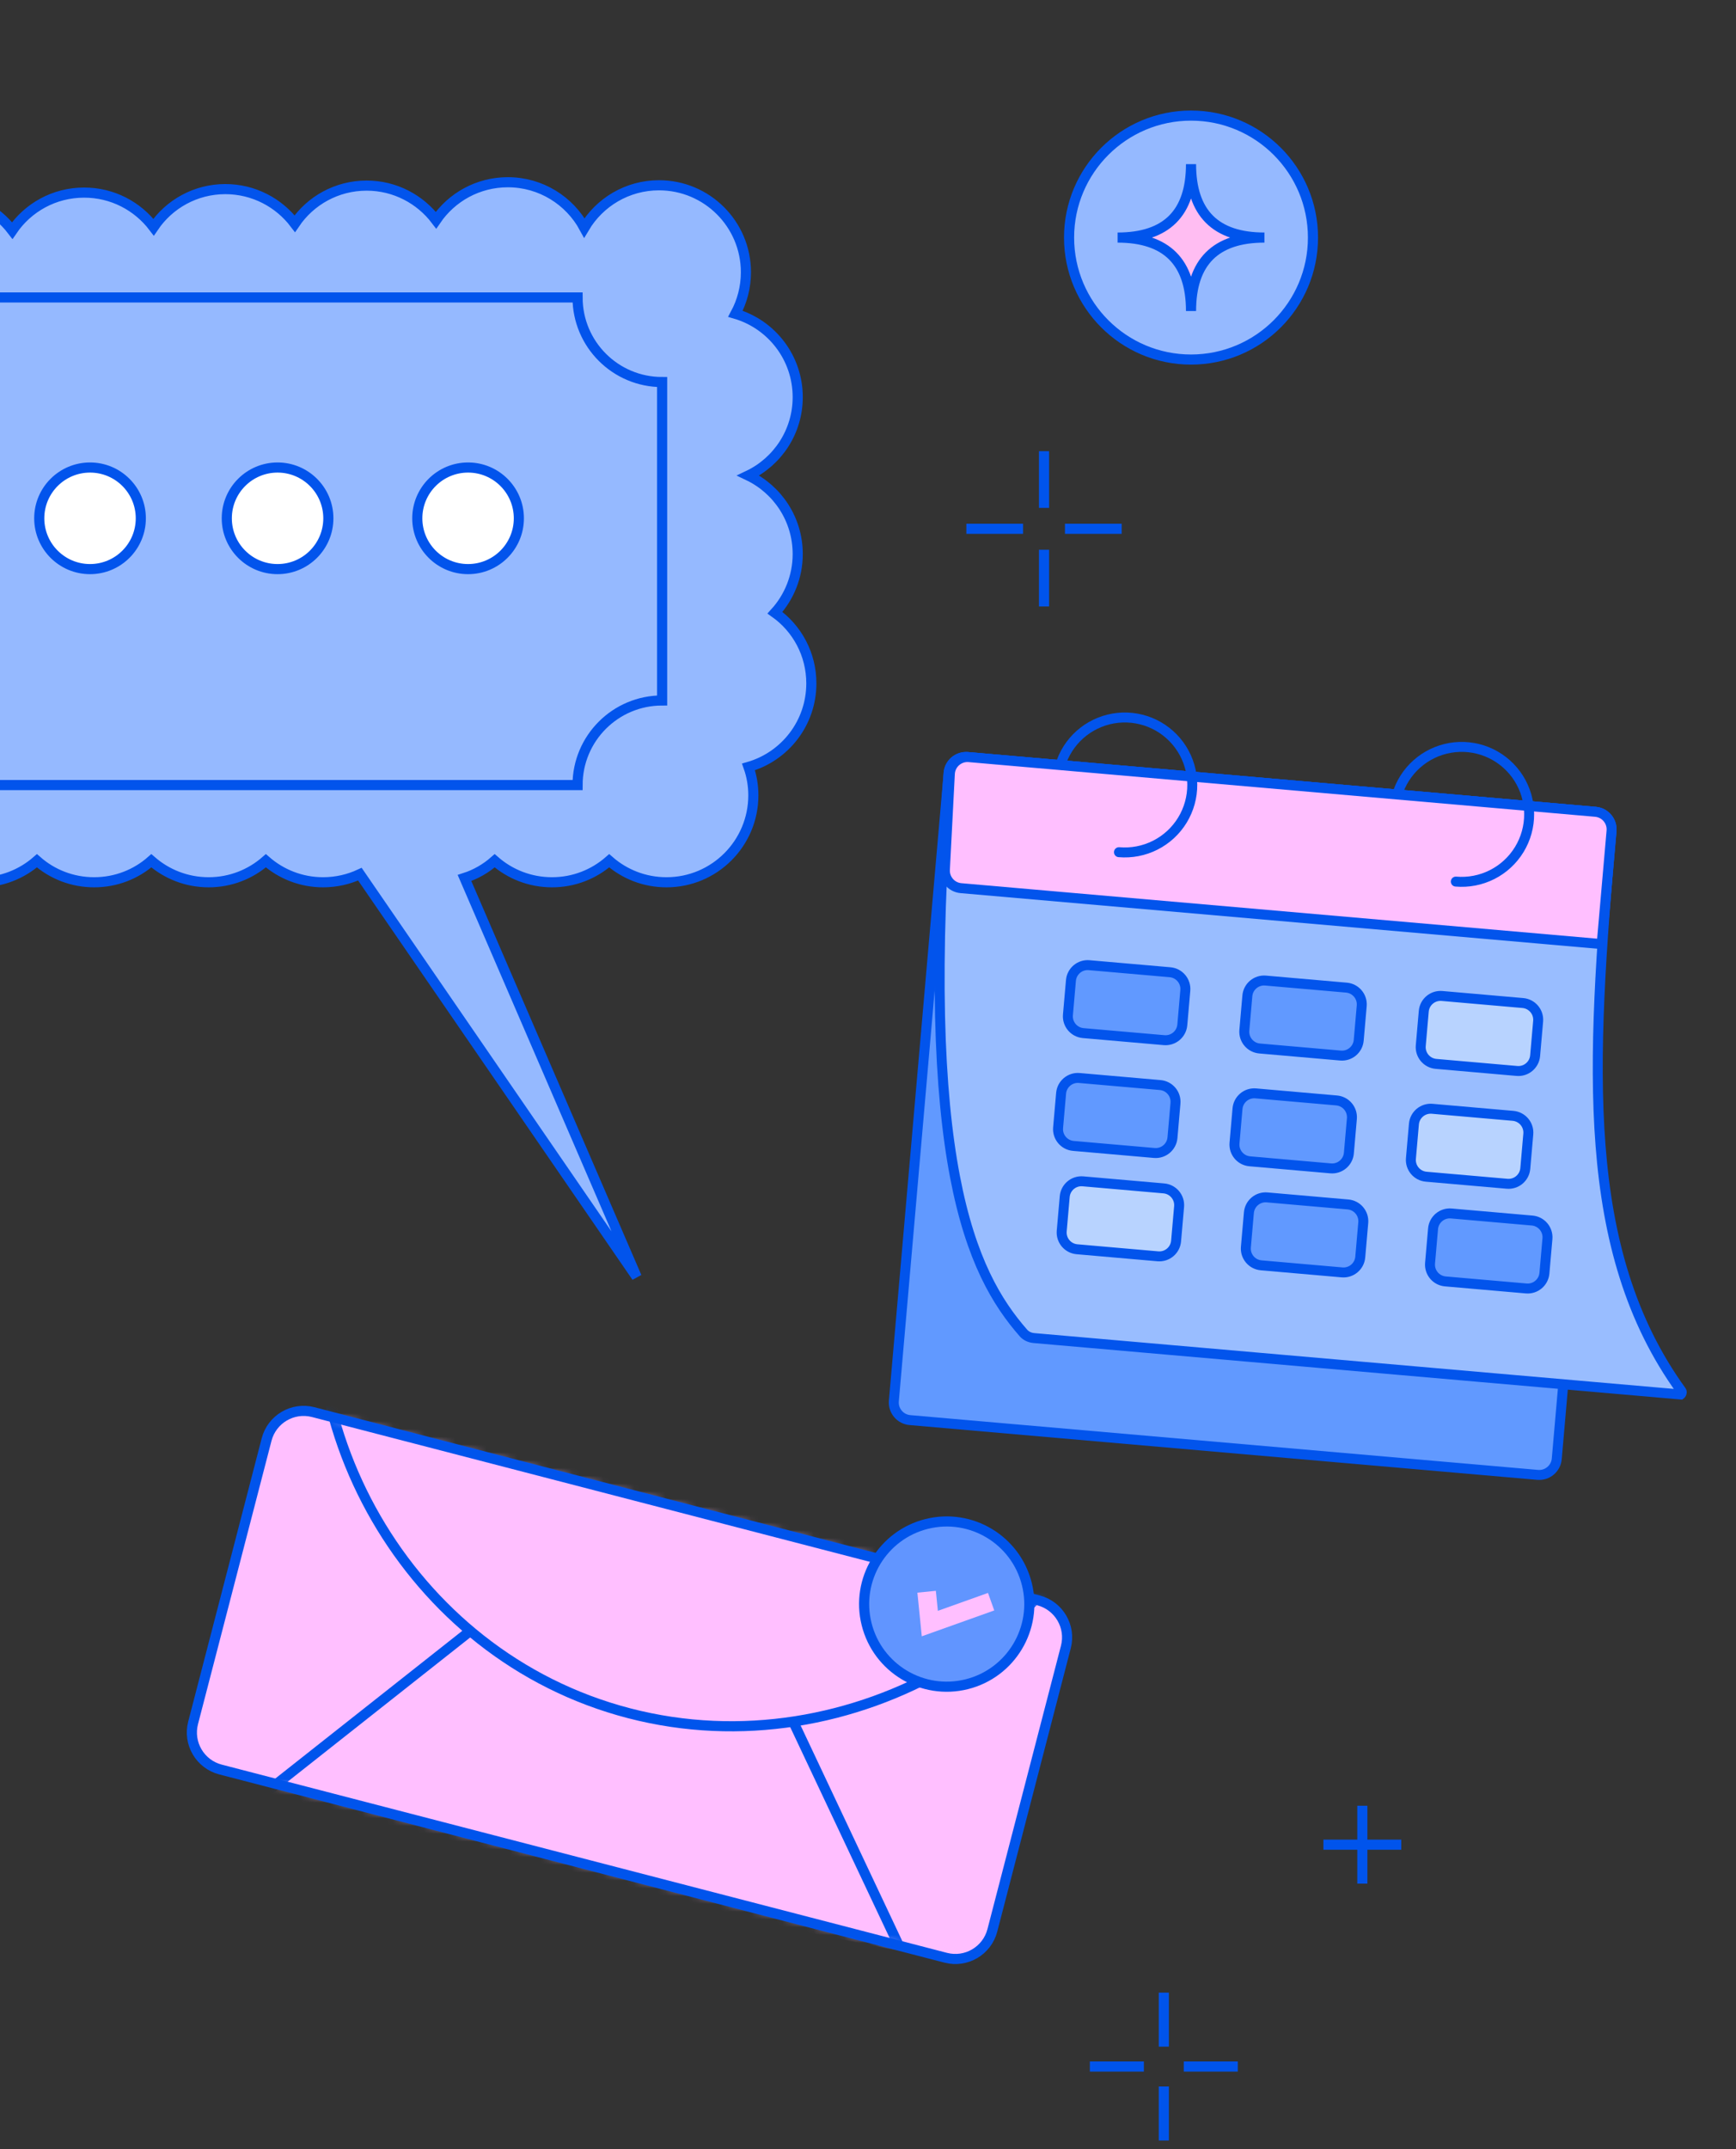 <svg width="223" height="276" viewBox="0 0 223 276" fill="none" xmlns="http://www.w3.org/2000/svg">
<rect x="0" y="0" width="223" height="276" fill="#333333" stroke="none"/>
<path d="M149.5 255.903V262.841" stroke="#0054EC" stroke-width="1.3" stroke-miterlimit="10"/>
<path d="M149.5 267.957V274.895" stroke="#0054EC" stroke-width="1.3" stroke-miterlimit="10"/>
<path d="M159 265.394H152.062" stroke="#0054EC" stroke-width="1.3" stroke-miterlimit="10"/>
<path d="M146.938 265.394H140" stroke="#0054EC" stroke-width="1.3" stroke-miterlimit="10"/>
<path d="M175 231.903L175 241.903" stroke="#0054EC" stroke-width="1.3" stroke-miterlimit="10"/>
<path d="M180 236.903H170" stroke="#0054EC" stroke-width="1.3" stroke-miterlimit="10"/>
<path d="M134.111 57.943V65.228" stroke="#0054EC" stroke-width="1.3" stroke-miterlimit="10"/>
<path d="M134.111 70.6V77.885" stroke="#0054EC" stroke-width="1.3" stroke-miterlimit="10"/>
<path d="M124.136 67.909H131.421" stroke="#0054EC" stroke-width="1.3" stroke-miterlimit="10"/>
<path d="M136.801 67.909H144.086" stroke="#0054EC" stroke-width="1.3" stroke-miterlimit="10"/>
<path d="M152.995 46.176C144.343 46.176 137.329 39.162 137.329 30.511C137.329 21.859 144.343 14.845 152.995 14.845C161.646 14.845 168.66 21.859 168.66 30.511C168.66 39.162 161.646 46.176 152.995 46.176Z" fill="#95B9FF" stroke="#0054EC" stroke-width="1.3" stroke-miterlimit="10"/>
<path d="M162.426 30.51C156.139 30.51 152.995 33.654 152.995 39.941C152.995 33.654 149.851 30.51 143.563 30.51C149.851 30.51 152.995 27.366 152.995 21.078C152.995 27.366 156.139 30.51 162.426 30.51Z" fill="#FFBDF2"/>
<path d="M162.426 30.51C156.139 30.51 152.995 33.654 152.995 39.941C152.995 33.654 149.851 30.51 143.563 30.51C149.851 30.51 152.995 27.366 152.995 21.078C152.995 27.366 156.139 30.51 162.426 30.51Z" stroke="#0054EC" stroke-width="1.3" stroke-miterlimit="10"/>
<path d="M40.234 181.351L133.398 205.526C136.023 206.208 137.599 208.888 136.918 211.513L127.475 247.906C126.793 250.531 124.113 252.107 121.488 251.425L28.324 227.251C25.699 226.569 24.123 223.889 24.804 221.264L34.247 184.871C34.929 182.246 37.609 180.67 40.234 181.351Z" fill="#FFBFFF"/>
<mask id="mask0_10680_468" style="mask-type:luminance" maskUnits="userSpaceOnUse" x="24" y="181" width="114" height="71">
<path d="M40.234 181.351L133.398 205.526C136.023 206.208 137.599 208.888 136.918 211.513L127.475 247.906C126.793 250.531 124.113 252.107 121.488 251.425L28.324 227.251C25.699 226.569 24.123 223.889 24.804 221.264L34.247 184.871C34.929 182.246 37.609 180.67 40.234 181.351Z" fill="white"/>
</mask>
<g mask="url(#mask0_10680_468)">
<path d="M115.804 250.591L95.013 206.516L70.54 201.452L29.998 233.475" fill="#FFBFFF"/>
<path d="M115.804 250.591L95.013 206.516L70.54 201.452L29.998 233.475" stroke="#0054EC" stroke-width="1.3" stroke-miterlimit="10"/>
<path d="M80.825 220.027C52.14 212.583 35.585 182.194 42.51 155.509C49.434 128.824 78.301 113.225 106.986 120.669C135.671 128.112 153.312 155.779 146.387 182.464C139.463 209.149 109.51 227.47 80.825 220.027Z" fill="#FFBFFF" stroke="#0054EC" stroke-width="1.3" stroke-miterlimit="10"/>
</g>
<path d="M40.234 181.351L133.398 205.526C136.023 206.208 137.599 208.888 136.918 211.513L127.475 247.906C126.793 250.531 124.113 252.107 121.488 251.425L74.906 239.338L28.324 227.251C25.699 226.569 24.123 223.889 24.804 221.264L34.247 184.871C34.929 182.246 37.609 180.67 40.234 181.351Z" stroke="#0054EC" stroke-width="1.3" stroke-miterlimit="10"/>
<path d="M124.177 216.299C118.491 217.714 112.734 214.253 111.318 208.568C109.903 202.882 113.364 197.125 119.049 195.71C124.735 194.294 130.492 197.755 131.908 203.441C133.323 209.126 129.862 214.883 124.177 216.299Z" fill="#6195FF" stroke="#0054EC" stroke-width="1.3" stroke-miterlimit="10"/>
<path d="M118.41 210.142L117.844 204.537L120.216 204.3L120.475 206.871L126.915 204.571L127.718 206.82L118.41 210.142Z" fill="#FFBFFF"/>
<g clip-path="url(#clip0_10680_468)">
<path d="M-33.055 82.712C-35.89 84.737 -37.727 88.049 -37.727 91.796C-37.727 97.162 -33.937 101.647 -28.889 102.703C-28.093 108.084 -23.464 112.206 -17.851 112.206C-15.175 112.206 -12.731 111.266 -10.821 109.704C-8.767 111.917 -5.845 113.306 -2.605 113.306C0.201 113.306 2.776 112.264 4.744 110.543C6.696 112.264 9.271 113.306 12.092 113.306C14.913 113.306 17.488 112.264 19.44 110.543C21.408 112.264 23.983 113.306 26.803 113.306C29.624 113.306 32.184 112.264 34.152 110.543C36.119 112.264 38.694 113.306 41.5 113.306C43.193 113.306 44.798 112.93 46.23 112.264L81.786 163.993L59.669 112.756C61.115 112.293 62.432 111.527 63.545 110.543C65.513 112.264 68.088 113.306 70.908 113.306C73.729 113.306 76.29 112.264 78.257 110.543C80.224 112.264 82.784 113.306 85.62 113.306C91.782 113.306 96.772 108.301 96.772 102.139C96.772 100.866 96.555 99.636 96.15 98.493C100.823 97.148 104.222 92.866 104.222 87.76C104.222 84.013 102.385 80.701 99.55 78.69C101.358 76.708 102.472 74.061 102.472 71.154C102.472 66.698 99.882 62.865 96.121 61.071C99.882 59.278 102.472 55.444 102.472 51.003C102.472 45.926 99.101 41.659 94.472 40.299C95.326 38.708 95.818 36.9 95.818 34.961C95.818 28.799 90.827 23.794 84.65 23.794C80.571 23.794 76.998 25.993 75.06 29.262C73.179 25.776 69.476 23.403 65.238 23.403C61.405 23.403 58.02 25.327 56.009 28.278C53.969 25.588 50.743 23.837 47.098 23.837C43.251 23.837 39.866 25.776 37.869 28.727C35.83 26.036 32.59 24.286 28.944 24.286C25.111 24.286 21.726 26.224 19.73 29.175C17.676 26.47 14.45 24.734 10.805 24.734C6.971 24.734 3.586 26.658 1.576 29.609C-0.478 26.918 -3.704 25.183 -7.335 25.183C-11.168 25.183 -14.553 27.107 -16.564 30.057C-18.604 27.367 -21.829 25.616 -25.475 25.616C-31.651 25.616 -36.642 30.622 -36.642 36.784C-36.642 39.793 -35.456 42.512 -33.517 44.523C-36.396 46.533 -38.277 49.889 -38.277 53.665C-38.277 57.889 -35.933 61.578 -32.462 63.472C-35.933 65.368 -38.277 69.042 -38.277 73.28C-38.277 77.258 -36.194 80.759 -33.055 82.712Z" fill="#95B9FF" stroke="#0254EC" stroke-width="1.3" stroke-miterlimit="10"/>
<path d="M-9.187 100.822H74.192C74.192 94.819 79.052 89.958 85.055 89.958V49.065C79.052 49.065 74.192 44.204 74.192 38.201H-9.187C-9.187 44.204 -14.047 49.065 -20.05 49.065V89.958C-14.047 89.958 -9.187 94.819 -9.187 100.822Z" fill="#95B9FF" stroke="#0254EC" stroke-width="1.3" stroke-miterlimit="10"/>
<circle cx="7.173" cy="7.173" r="6.523" transform="matrix(-1 0 0 1 67.3 59.392)" fill="white" stroke="#0254EC" stroke-width="1.3"/>
<circle cx="7.173" cy="7.173" r="6.523" transform="matrix(-1 0 0 1 18.738 59.392)" fill="white" stroke="#0254EC" stroke-width="1.3"/>
<circle cx="7.173" cy="7.173" r="6.523" transform="matrix(-1 0 0 1 42.828 59.392)" fill="white" stroke="#0254EC" stroke-width="1.3"/>
</g>
<path d="M124.314 97.221L204.951 104.257C206.198 104.365 207.121 105.465 207.012 106.712L199.976 187.349C199.868 188.597 198.768 189.519 197.521 189.411L116.884 182.375C115.636 182.266 114.714 181.167 114.822 179.919L121.858 99.282C121.967 98.034 123.066 97.112 124.314 97.221Z" fill="#6199FF" stroke="#0254EC" stroke-width="1.28"/>
<path d="M206.982 106.718C207.09 105.464 206.162 104.362 204.92 104.254L124.282 97.218C123.038 97.109 121.944 98.038 121.847 99.274C117.943 149.209 124.728 163.503 131.473 171.195C131.782 171.547 132.255 171.792 132.828 171.842L215.899 179.09C215.901 179.091 215.898 179.09 215.899 179.09C215.913 179.079 215.95 179.049 215.982 178.988C216.02 178.914 216.036 178.835 216.033 178.773C216.031 178.721 216.018 178.683 215.99 178.645C209.403 169.549 206.525 159.046 205.599 147.12C204.677 135.24 205.683 121.781 206.982 106.718Z" fill="#99BDFF"/>
<path d="M215.899 179.09L132.828 171.842C132.255 171.792 131.782 171.547 131.473 171.195C124.728 163.503 117.943 149.209 121.847 99.274C121.944 98.038 123.038 97.109 124.282 97.218L204.92 104.254C206.162 104.362 207.09 105.464 206.982 106.718C205.683 121.781 204.677 135.24 205.599 147.12C206.525 159.046 209.403 169.549 215.99 178.645C216.018 178.683 216.031 178.721 216.033 178.773C216.036 178.835 216.02 178.914 215.982 178.988C215.95 179.049 215.913 179.079 215.899 179.09ZM215.899 179.09C215.901 179.091 215.898 179.09 215.899 179.09Z" stroke="#0254EC" stroke-width="1.28"/>
<path d="M207.012 106.712C207.121 105.465 206.198 104.365 204.951 104.257L124.476 97.235C123.197 97.123 122.081 98.094 122.015 99.376L121.378 111.687C121.314 112.906 122.228 113.956 123.444 114.062L205.745 121.243L207.012 106.712Z" fill="#FFBFFF" stroke="#0254EC" stroke-width="1.28" stroke-linejoin="round"/>
<path d="M179.646 101.547C180.212 100.035 181.188 98.711 182.466 97.725C183.744 96.739 185.271 96.129 186.877 95.964C188.483 95.799 190.103 96.086 191.554 96.792C193.005 97.498 194.231 98.596 195.092 99.961C195.953 101.326 196.416 102.905 196.428 104.519C196.441 106.133 196.002 107.718 195.162 109.096C194.321 110.475 193.113 111.591 191.673 112.319C190.232 113.047 188.617 113.359 187.009 113.219" stroke="#0254EC" stroke-width="1.28" stroke-linecap="round"/>
<path d="M136.373 97.771C136.938 96.259 137.915 94.935 139.193 93.949C140.47 92.963 141.998 92.353 143.604 92.188C145.21 92.023 146.829 92.31 148.281 93.016C149.732 93.722 150.958 94.82 151.819 96.185C152.68 97.55 153.143 99.129 153.155 100.743C153.167 102.357 152.729 103.942 151.889 105.321C151.048 106.699 149.84 107.815 148.399 108.543C146.959 109.271 145.343 109.583 143.736 109.443" stroke="#0254EC" stroke-width="1.28" stroke-linecap="round"/>
<path d="M183.966 142.395L194.356 143.302C195.544 143.406 196.423 144.453 196.319 145.64L195.933 150.062C195.829 151.25 194.783 152.129 193.595 152.025L183.204 151.119C182.017 151.015 181.138 149.968 181.242 148.78L181.627 144.358C181.731 143.171 182.778 142.292 183.966 142.395Z" fill="#B8D3FF" stroke="#0254EC" stroke-width="1.28"/>
<path d="M161.304 140.418L171.695 141.325C172.882 141.428 173.761 142.475 173.658 143.663L173.272 148.085C173.168 149.273 172.121 150.151 170.933 150.048L160.543 149.141C159.355 149.038 158.476 147.991 158.58 146.803L158.966 142.381C159.07 141.193 160.116 140.314 161.304 140.418Z" fill="#6199FF" stroke="#0254EC" stroke-width="1.28"/>
<path d="M138.643 138.441L149.033 139.348C150.221 139.451 151.1 140.498 150.996 141.686L150.611 146.108C150.507 147.296 149.46 148.174 148.272 148.071L137.882 147.164C136.694 147.061 135.815 146.014 135.919 144.826L136.305 140.404C136.408 139.216 137.455 138.337 138.643 138.441Z" fill="#6199FF" stroke="#0254EC" stroke-width="1.28"/>
<path d="M185.23 127.907L195.62 128.814C196.808 128.917 197.687 129.964 197.583 131.152L197.197 135.574C197.094 136.762 196.047 137.641 194.859 137.537L184.469 136.63C183.281 136.527 182.402 135.48 182.506 134.292L182.892 129.87C182.995 128.682 184.042 127.804 185.23 127.907Z" fill="#B8D3FF" stroke="#0254EC" stroke-width="1.28"/>
<path d="M162.568 125.93L172.959 126.836C174.147 126.94 175.025 127.987 174.922 129.175L174.536 133.597C174.432 134.784 173.385 135.663 172.198 135.56L161.807 134.653C160.62 134.549 159.741 133.502 159.844 132.315L160.23 127.893C160.334 126.705 161.381 125.826 162.568 125.93Z" fill="#6199FF" stroke="#0254EC" stroke-width="1.28"/>
<path d="M139.907 123.953L150.298 124.859C151.485 124.963 152.364 126.01 152.261 127.197L151.875 131.62C151.771 132.807 150.724 133.686 149.536 133.582L139.146 132.676C137.958 132.572 137.08 131.525 137.183 130.338L137.569 125.916C137.673 124.728 138.72 123.849 139.907 123.953Z" fill="#6199FF" stroke="#0254EC" stroke-width="1.28"/>
<path d="M186.423 155.84L196.814 156.747C198.001 156.851 198.88 157.897 198.777 159.085L198.391 163.507C198.287 164.695 197.24 165.574 196.053 165.47L185.662 164.564C184.474 164.46 183.596 163.413 183.699 162.225L184.085 157.803C184.189 156.616 185.236 155.737 186.423 155.84Z" fill="#6199FF" stroke="#0254EC" stroke-width="1.28"/>
<path d="M162.766 153.776L173.156 154.682C174.344 154.786 175.223 155.833 175.119 157.021L174.733 161.443C174.63 162.631 173.583 163.509 172.395 163.406L162.005 162.499C160.817 162.395 159.938 161.349 160.042 160.161L160.428 155.739C160.531 154.551 161.578 153.672 162.766 153.776Z" fill="#6199FF" stroke="#0254EC" stroke-width="1.28"/>
<path d="M139.108 151.712L149.499 152.619C150.687 152.722 151.565 153.769 151.462 154.957L151.076 159.379C150.972 160.567 149.925 161.445 148.738 161.342L138.347 160.435C137.16 160.332 136.281 159.285 136.384 158.097L136.77 153.675C136.874 152.487 137.921 151.608 139.108 151.712Z" fill="#B8D3FF" stroke="#0254EC" stroke-width="1.28"/>
<defs>
<clipPath id="clip0_10680_468">
<rect width="143.945" height="141.732" fill="white" transform="matrix(-1 0 0 1 104.945 22.68)"/>
</clipPath>
</defs>
</svg>
